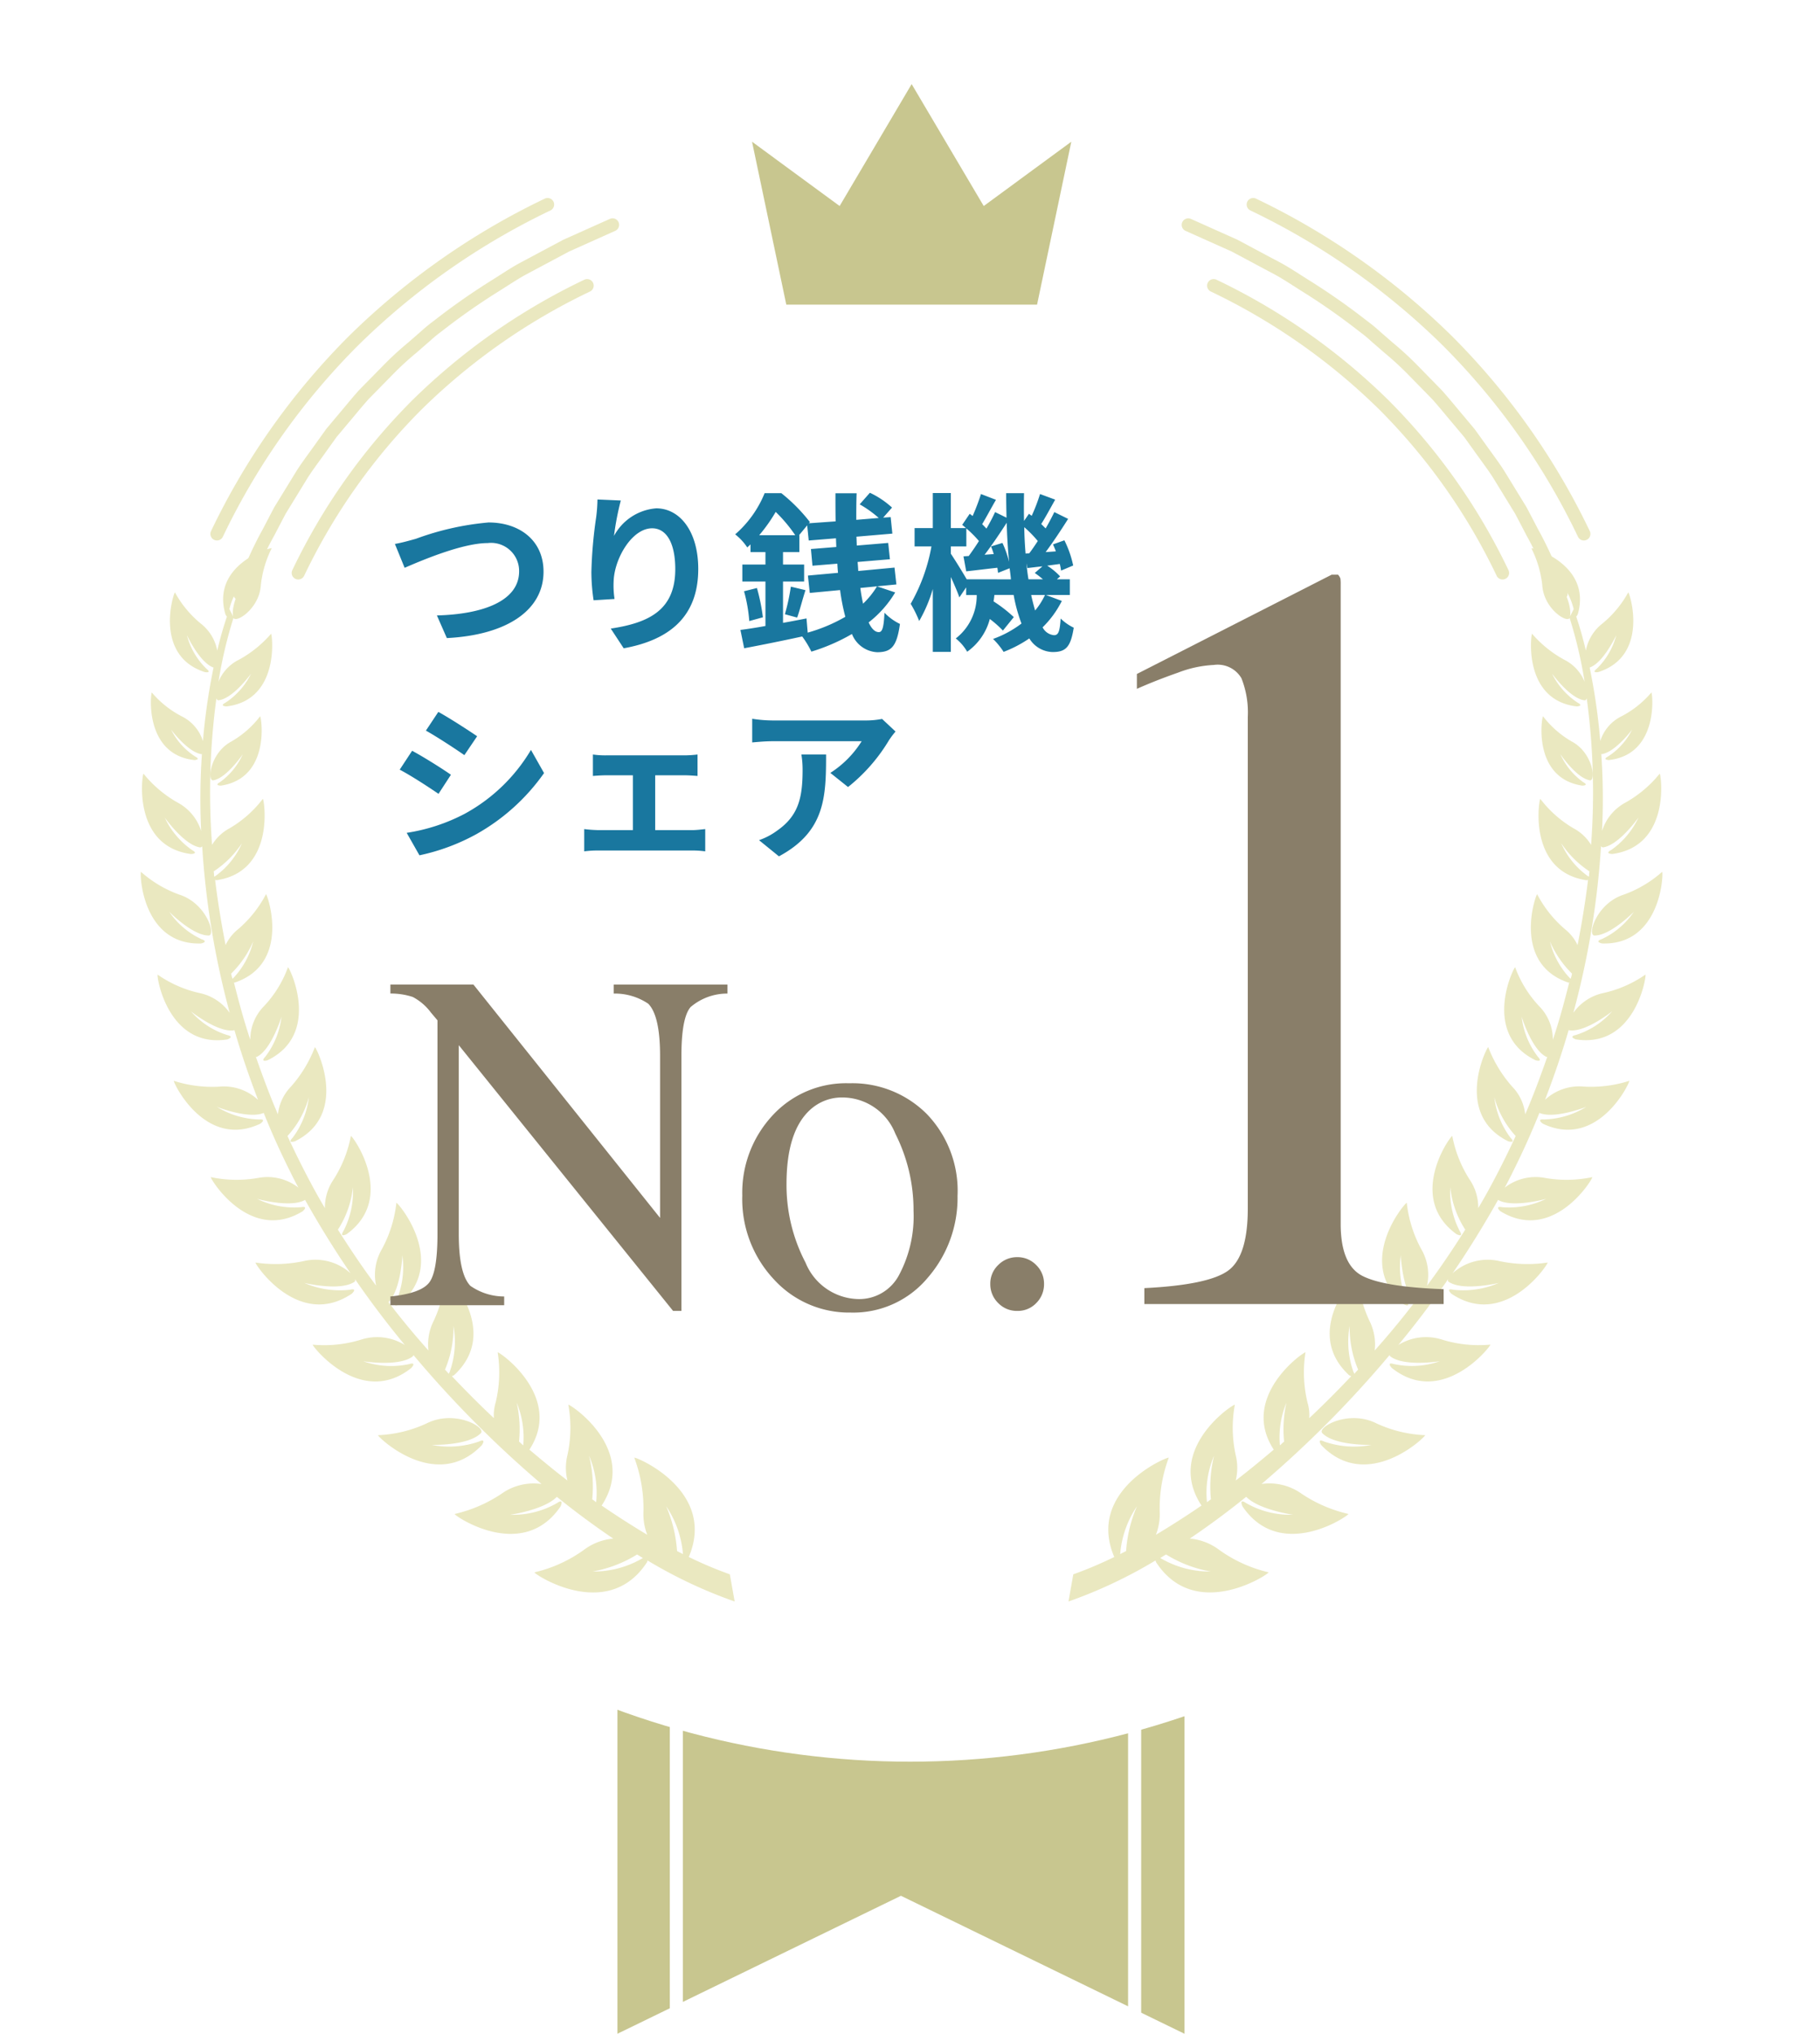 <svg xmlns="http://www.w3.org/2000/svg" xmlns:xlink="http://www.w3.org/1999/xlink" width="139" height="155.271" viewBox="0 0 139 155.271"><defs><filter id="a" x="0" y="0" width="139" height="139" filterUnits="userSpaceOnUse"><feOffset dy="3" input="SourceAlpha"/><feGaussianBlur stdDeviation="1.5" result="b"/><feFlood flood-opacity="0.251"/><feComposite operator="in" in2="b"/><feComposite in="SourceGraphic"/></filter></defs><g transform="translate(0.604 1.5)"><g transform="translate(-39.96 88.229)"><path d="M130.162,65.543,108.51,55.009,86.857,65.543V0h43.305Z" transform="translate(-0.345)" fill="#c8c68f"/><line y2="62" transform="translate(91.012 2.295)" fill="none" stroke="#fff" stroke-width="1"/><line y2="62" transform="translate(126.012 2.295)" fill="none" stroke="#fff" stroke-width="1"/></g><g transform="matrix(1, 0, 0, 1, -0.6, -1.5)" filter="url(#a)"><circle cx="65" cy="65" r="65" transform="translate(4.5 1.5)" fill="#fff"/></g><g transform="translate(-611.941 -154.951)"><g transform="translate(611.941 193.61)"><path d="M15.1,15c.495-.09-.517-2.047-2.34-2.272a7.408,7.408,0,0,1-2.745-1.012c-.068.135.945,4.7,4.7,3.869,0,0,.495-.2-.022-.27a5.3,5.3,0,0,1-2.407-1.372S14.083,15.2,15.1,15ZM17.5,66.676c-2.407-.247-4.184,1.935-3.6,2.182,1.237.562,3.824-.517,3.824-.517A6.913,6.913,0,0,1,14.263,69.4c-.675-.045-.112.337-.112.337,4.544,2.137,7.154-3.352,7.132-3.555A9.774,9.774,0,0,1,17.5,66.676Zm4.342-14.938a3.988,3.988,0,0,0-3.037,2.16c.517-2.16.922-4.342,1.237-6.479,1.26.2,3.4-1.395,3.4-1.395a6.455,6.455,0,0,1-2.9,1.8c-.63.112-.023.337-.023.337,4.634.855,5.692-4.769,5.624-4.949a9.484,9.484,0,0,1-3.33,1.35,3.846,3.846,0,0,0-2.632,1.8c.068-.495.113-.967.158-1.462.157-1.62.247-3.217.27-4.814,1.26.045,3.172-1.71,3.172-1.71a6.479,6.479,0,0,1-2.655,2.047c-.607.18.022.337.022.337,4.612.36,5.084-5.242,4.994-5.422A9.578,9.578,0,0,1,23.037,37a3.821,3.821,0,0,0-2.385,2c0-1.89-.068-3.779-.225-5.624h.067c1.215-.292,2.52-2.52,2.52-2.52a6.109,6.109,0,0,1-1.935,2.677c-.517.337.112.315.112.315,4.477-.967,3.33-6.412,3.195-6.524a9.032,9.032,0,0,1-2.475,2.452,3.761,3.761,0,0,0-1.62,2.25,63.9,63.9,0,0,0-2.587-12.643.171.171,0,0,0,.2.022c1.057-.607,1.687-3.082,1.687-3.082a6.256,6.256,0,0,1-1.057,3.06c-.405.472.2.247.2.247,3.937-2.16,1.327-6.952,1.17-7.019a9.047,9.047,0,0,1-1.642,2.992,3.718,3.718,0,0,0-.9,2.677,49.351,49.351,0,0,0-2.16-5.467h.023c.922-.495,1.507-2.587,1.507-2.587a5.209,5.209,0,0,1-.99,2.587c-.337.382.157.225.157.225,3.419-1.755,1.327-5.917,1.192-5.984a7.58,7.58,0,0,1-1.485,2.52,3.173,3.173,0,0,0-.832,2.34,47.124,47.124,0,0,0-2.767-4.949c.855-.72,1.012-3.037,1.012-3.037a5.5,5.5,0,0,1-.472,2.925c-.292.495.2.2.2.2,3.195-2.565.113-6.457-.045-6.5A8.132,8.132,0,0,1,11.7,3.5a3.419,3.419,0,0,0-.427,2.362q-.776-1.147-1.62-2.16A.54.54,0,0,0,9.7,3.482C9.359-.41,4.7-.05,4.589.062A8.179,8.179,0,0,1,6.367,2.379c.765,1.687,2.9,2.07,2.857,1.575C9.111,2.9,7.379,1.57,7.379,1.57a5.341,5.341,0,0,1,1.89,1.665l-.068.72a33.717,33.717,0,0,1,2.835,4.162A3.249,3.249,0,0,0,9.944,7.1a8.836,8.836,0,0,1-2.97-.967c-.045.157,1.192,4.972,5.174,3.959,0,0,.517-.225-.023-.292A5.574,5.574,0,0,1,9.494,8.431s1.957,1.282,3.037,1.012c.09-.022.112-.09.112-.2a53.7,53.7,0,0,1,4.319,10.326,3.457,3.457,0,0,0-1.687-.7,8.755,8.755,0,0,1-3.195-1.192c-.067.157,1.1,5.489,5.489,4.544a.636.636,0,0,0,.135-.067c.4,1.6.742,3.24,1.035,4.927a3.42,3.42,0,0,0-1.327-.787,9.037,9.037,0,0,1-2.947-1.732c-.09.157.112,5.6,4.612,5.444a.224.224,0,0,0,.09-.022c.18,1.485.337,2.992.4,4.522A3.618,3.618,0,0,0,17.66,32.48a8.677,8.677,0,0,1-2.767-2.115c-.112.135-.562,5.669,4,6.074,0,0,.63-.045.068-.315a6.181,6.181,0,0,1-2.25-2.407s1.6,2.047,2.835,2.182a.135.135,0,0,0,.09-.022c.045,1.552.068,3.127,0,4.7a3.584,3.584,0,0,0-1.687-1.62,9.883,9.883,0,0,1-2.79-2.16c-.113.157-.608,5.737,4,6.164,0,0,.652-.045.068-.315A6.352,6.352,0,0,1,16.963,40.2a7.127,7.127,0,0,0,2.587,2.182c-.067,1.035-.157,2.047-.27,3.082-.112,1.012-.247,2.047-.427,3.082a3.789,3.789,0,0,0-1.395-1.8,9.4,9.4,0,0,1-2.43-2.632c-.158.112-1.575,5.669,2.992,6.884,0,0,.652.067.135-.315a6.5,6.5,0,0,1-1.867-2.857,7.331,7.331,0,0,0,2.227,2.61c-.337,1.687-.72,3.375-1.192,5.039a3.882,3.882,0,0,0-1.417-2.452,9.6,9.6,0,0,1-2.295-2.9c-.158.112-2.07,5.714,2.542,7.312,0,0,.675.112.157-.315a6.569,6.569,0,0,1-1.687-3.082s1.057,2.43,2.272,2.947c-.45,1.53-.967,3.06-1.53,4.544a3.981,3.981,0,0,0-1.17-1.957,9.741,9.741,0,0,1-2.137-3.015c-.157.112-2.385,5.6,2.137,7.424a.929.929,0,0,0,.2.022c-.585,1.417-1.192,2.79-1.845,4.139a3.317,3.317,0,0,0-.562-1.08,9.807,9.807,0,0,1-1.507-3.51c-.18.067-3.487,4.994.4,7.806-.607,1.1-1.215,2.182-1.867,3.24a4.038,4.038,0,0,0-.675-1.777,9.778,9.778,0,0,1-1.462-3.6c-.2.067-3.757,5.129.383,8.1-.81,1.17-1.62,2.272-2.452,3.33a4.4,4.4,0,0,0-.382-1.8,11.1,11.1,0,0,1-.81-4.049c-.225.045-4.949,4.634-1.192,8.549a.022.022,0,0,1,.023.022A29.971,29.971,0,0,1,0,85.731L.4,87.8a36.093,36.093,0,0,0,5.084-5.309.815.815,0,0,0,.09.112c4.409,3.195,8.3-2.137,8.3-2.362a10.534,10.534,0,0,1-4.139-.247,4.37,4.37,0,0,0-2.407,0c.99-1.417,1.957-2.925,2.88-4.522,1.26.585,3.824,0,3.824,0a6.776,6.776,0,0,1-3.667.45c-.675-.157-.157.337-.157.337,4.207,2.925,7.761-2.16,7.761-2.362a10.693,10.693,0,0,1-3.892-.157,4.221,4.221,0,0,0-3.127.4,83.265,83.265,0,0,0,5.6-12.688.309.309,0,0,0,.09.067c1.282.382,3.667-1.012,3.667-1.012a6.459,6.459,0,0,1-3.195,1.462c-.652.045-.045.337-.045.337,4.657,1.462,6.434-4.184,6.389-4.364a9.557,9.557,0,0,1-3.577.967A4.023,4.023,0,0,0,16.9,60.489q1.012-3,1.755-6.074c0,.112.045.2.135.2,1.3.27,3.577-1.3,3.577-1.3a6.826,6.826,0,0,1-3.06,1.732c-.652.09-.022.337-.022.337,4.747,1.08,6.074-4.679,6.007-4.859A10.287,10.287,0,0,1,21.845,51.738ZM17.593,21.884a6.116,6.116,0,0,1-2.812-1.62A7.6,7.6,0,0,0,17.57,21.5a2.462,2.462,0,0,0,.112.382Zm1.552,7.784a6.165,6.165,0,0,1-2.475-2.092,7.725,7.725,0,0,0,2.452,1.687,2.483,2.483,0,0,1,.045.4ZM2.79,83.009a7.586,7.586,0,0,1-.113-3.869,10.419,10.419,0,0,0,.45,3.487C3.015,82.761,2.9,82.874,2.79,83.009Zm6.929-1.237a7.418,7.418,0,0,1-3.892.427.083.083,0,0,1-.067-.022c.112-.135.2-.27.315-.4A9.6,9.6,0,0,0,9.719,81.771Zm-2.16-4.837a7.158,7.158,0,0,1-.765-3.51,9.744,9.744,0,0,0,.967,3.195C7.694,76.709,7.627,76.822,7.559,76.934ZM11.2,70.883a6.952,6.952,0,0,1-.7-3.217,9.281,9.281,0,0,0,.9,2.835C11.316,70.635,11.271,70.77,11.2,70.883Zm3.352-7.132a.5.5,0,0,0-.112-.112,6.816,6.816,0,0,1-1.53-3.172,8.227,8.227,0,0,0,1.8,2.88A3.854,3.854,0,0,0,14.555,63.751Zm5.129-37.817c1.147-.427,2.16-2.767,2.16-2.767A6.019,6.019,0,0,1,20.292,26c-.472.4.157.292.157.292,4.229-1.485,2.475-6.637,2.317-6.749a8.978,8.978,0,0,1-2.115,2.677C18.943,23.594,19.145,26.136,19.685,25.934Z" transform="translate(112.091 0) rotate(21)" fill="#eae8c0"/><path d="M15.1,72.8c.495.09-.517,2.047-2.34,2.272a7.408,7.408,0,0,0-2.745,1.012c-.067-.135.945-4.7,4.7-3.869,0,0,.495.2-.023.27a5.3,5.3,0,0,0-2.407,1.372S14.083,72.6,15.1,72.8ZM17.5,21.125c-2.407.247-4.184-1.935-3.6-2.182,1.237-.562,3.824.517,3.824.517A6.913,6.913,0,0,0,14.263,18.4c-.675.045-.112-.337-.112-.337,4.544-2.137,7.154,3.352,7.131,3.554A9.773,9.773,0,0,0,17.5,21.125Zm4.342,14.938a3.987,3.987,0,0,1-3.037-2.16c.517,2.16.922,4.342,1.237,6.479,1.26-.2,3.4,1.395,3.4,1.395a6.455,6.455,0,0,0-2.9-1.8c-.63-.112-.023-.337-.023-.337,4.634-.855,5.692,4.769,5.624,4.949a9.483,9.483,0,0,0-3.329-1.35,3.846,3.846,0,0,1-2.632-1.8c.067.495.113.967.158,1.462.157,1.62.247,3.217.27,4.814,1.26-.045,3.172,1.71,3.172,1.71a6.479,6.479,0,0,0-2.655-2.047c-.607-.18.022-.337.022-.337,4.612-.36,5.084,5.242,4.994,5.422a9.578,9.578,0,0,0-3.1-1.665,3.821,3.821,0,0,1-2.385-2c0,1.89-.068,3.779-.225,5.624h.067c1.215.292,2.52,2.52,2.52,2.52a6.109,6.109,0,0,0-1.935-2.677c-.517-.337.112-.315.112-.315,4.477.967,3.33,6.412,3.195,6.524a9.034,9.034,0,0,0-2.475-2.452,3.761,3.761,0,0,1-1.62-2.25A63.9,63.9,0,0,1,17.7,68.413a.171.171,0,0,1,.2-.022c1.057.607,1.687,3.082,1.687,3.082a6.255,6.255,0,0,0-1.057-3.06c-.405-.472.2-.247.2-.247,3.937,2.16,1.327,6.952,1.17,7.019a9.046,9.046,0,0,0-1.642-2.992,3.718,3.718,0,0,1-.9-2.677,49.354,49.354,0,0,1-2.16,5.467h.023c.922.495,1.507,2.587,1.507,2.587a5.209,5.209,0,0,0-.99-2.587c-.338-.382.157-.225.157-.225,3.419,1.755,1.327,5.917,1.192,5.984a7.582,7.582,0,0,0-1.485-2.52,3.173,3.173,0,0,1-.832-2.34,47.12,47.12,0,0,1-2.767,4.949c.855.72,1.012,3.037,1.012,3.037a5.5,5.5,0,0,0-.472-2.925c-.292-.495.2-.2.2-.2,3.195,2.565.112,6.457-.045,6.5A8.131,8.131,0,0,0,11.7,84.3a3.418,3.418,0,0,1-.427-2.362q-.776,1.147-1.62,2.16a.54.54,0,0,1,.045.225c-.338,3.892-4.994,3.532-5.107,3.42a8.178,8.178,0,0,0,1.777-2.317c.765-1.687,2.9-2.07,2.857-1.575-.113,1.057-1.845,2.385-1.845,2.385a5.341,5.341,0,0,0,1.89-1.665l-.068-.72a33.715,33.715,0,0,0,2.835-4.162A3.249,3.249,0,0,1,9.943,80.7a8.836,8.836,0,0,0-2.97.967c-.045-.157,1.192-4.972,5.174-3.959,0,0,.517.225-.023.292a5.574,5.574,0,0,0-2.632,1.372s1.957-1.282,3.037-1.012c.09.022.112.09.112.2a53.7,53.7,0,0,0,4.319-10.326,3.457,3.457,0,0,1-1.687.7,8.754,8.754,0,0,0-3.195,1.192c-.067-.157,1.1-5.489,5.489-4.544a.636.636,0,0,1,.135.067c.4-1.6.742-3.24,1.035-4.927a3.42,3.42,0,0,1-1.327.787,9.038,9.038,0,0,0-2.947,1.732c-.09-.157.113-5.6,4.612-5.444a.224.224,0,0,1,.09.022c.18-1.485.337-2.992.4-4.522A3.618,3.618,0,0,1,17.66,55.32a8.676,8.676,0,0,0-2.767,2.115c-.112-.135-.562-5.669,4-6.074,0,0,.63.045.068.315a6.181,6.181,0,0,0-2.25,2.407s1.6-2.047,2.835-2.182a.135.135,0,0,1,.09.022c.045-1.552.068-3.127,0-4.7a3.584,3.584,0,0,1-1.687,1.62A9.884,9.884,0,0,0,15.163,51c-.113-.157-.608-5.737,4-6.164,0,0,.652.045.068.315A6.352,6.352,0,0,0,16.962,47.6a7.127,7.127,0,0,1,2.587-2.182c-.067-1.035-.157-2.047-.27-3.082-.112-1.012-.247-2.047-.427-3.082a3.789,3.789,0,0,1-1.395,1.8,9.4,9.4,0,0,0-2.43,2.632c-.158-.112-1.575-5.669,2.992-6.884,0,0,.652-.067.135.315a6.5,6.5,0,0,0-1.867,2.857,7.33,7.33,0,0,1,2.227-2.61c-.338-1.687-.72-3.375-1.192-5.039a3.882,3.882,0,0,1-1.417,2.452,9.594,9.594,0,0,0-2.295,2.9c-.158-.112-2.07-5.714,2.542-7.312,0,0,.675-.112.157.315a6.569,6.569,0,0,0-1.687,3.082s1.057-2.43,2.272-2.947c-.45-1.53-.967-3.06-1.53-4.544a3.981,3.981,0,0,1-1.17,1.957,9.742,9.742,0,0,0-2.137,3.015c-.157-.112-2.385-5.6,2.137-7.424a.929.929,0,0,1,.2-.022c-.585-1.417-1.192-2.79-1.845-4.139a3.316,3.316,0,0,1-.562,1.08,9.808,9.808,0,0,0-1.507,3.51c-.18-.067-3.487-4.994.4-7.806-.607-1.1-1.215-2.182-1.867-3.24a4.037,4.037,0,0,1-.675,1.777,9.778,9.778,0,0,0-1.462,3.6c-.2-.067-3.757-5.129.383-8.1-.81-1.17-1.62-2.272-2.452-3.33a4.4,4.4,0,0,1-.382,1.8A11.1,11.1,0,0,0,3.622,13C3.4,12.958-1.327,8.369,2.43,4.454a.022.022,0,0,0,.023-.022A29.964,29.964,0,0,0,0,2.07L.4,0A36.087,36.087,0,0,1,5.489,5.309a.815.815,0,0,1,.09-.112C9.989,2,13.88,7.334,13.88,7.559a10.534,10.534,0,0,0-4.139.247,4.37,4.37,0,0,1-2.407,0c.99,1.417,1.957,2.925,2.88,4.522,1.26-.585,3.824,0,3.824,0a6.776,6.776,0,0,0-3.667-.45c-.675.157-.157-.337-.157-.337,4.207-2.925,7.761,2.16,7.761,2.362a10.693,10.693,0,0,0-3.892.157,4.221,4.221,0,0,1-3.127-.4,83.267,83.267,0,0,1,5.6,12.688.309.309,0,0,1,.09-.067c1.282-.382,3.667,1.012,3.667,1.012a6.458,6.458,0,0,0-3.195-1.462c-.652-.045-.045-.337-.045-.337,4.657-1.462,6.434,4.184,6.389,4.364a9.557,9.557,0,0,0-3.577-.967A4.023,4.023,0,0,1,16.9,27.311q1.012,3,1.755,6.074c0-.112.045-.2.135-.2,1.3-.27,3.577,1.3,3.577,1.3a6.826,6.826,0,0,0-3.06-1.732c-.652-.09-.022-.337-.022-.337,4.747-1.08,6.074,4.679,6.007,4.859A10.287,10.287,0,0,0,21.844,36.063ZM17.592,65.916a6.116,6.116,0,0,0-2.812,1.62A7.6,7.6,0,0,1,17.57,66.3a2.464,2.464,0,0,1,.112-.382Zm1.552-7.784a6.164,6.164,0,0,0-2.475,2.092,7.726,7.726,0,0,1,2.452-1.687,2.478,2.478,0,0,0,.045-.4ZM2.79,4.792a7.587,7.587,0,0,0-.113,3.869,10.419,10.419,0,0,1,.45-3.487C3.015,5.039,2.9,4.927,2.79,4.792ZM9.719,6.029A7.418,7.418,0,0,0,5.827,5.6a.083.083,0,0,0-.067.022c.112.135.2.27.315.4A9.6,9.6,0,0,1,9.719,6.029Zm-2.16,4.837a7.157,7.157,0,0,0-.765,3.51,9.744,9.744,0,0,1,.967-3.195C7.694,11.091,7.626,10.978,7.559,10.866ZM11.2,16.918a6.953,6.953,0,0,0-.7,3.217,9.281,9.281,0,0,1,.9-2.835C11.316,17.165,11.271,17.03,11.2,16.918Zm3.352,7.132a.5.5,0,0,1-.112.112,6.816,6.816,0,0,0-1.53,3.172,8.228,8.228,0,0,1,1.8-2.88A3.841,3.841,0,0,1,14.555,24.049Zm5.129,37.817c1.147.427,2.16,2.767,2.16,2.767A6.02,6.02,0,0,0,20.292,61.8c-.472-.4.157-.292.157-.292,4.229,1.485,2.475,6.637,2.317,6.749a8.977,8.977,0,0,0-2.115-2.677C18.942,64.206,19.145,61.664,19.685,61.867Z" transform="translate(55.878 81.969) rotate(159)" fill="#eae8c0"/></g><path d="M1762.409,332.258l-5.5,9.308-6.69-4.909,2.617,12.441h19.151l2.616-12.441-6.689,4.909Z" transform="translate(-1081.446 -172.386)" fill="#c8c68f"/><g transform="translate(632.409 165.781) rotate(9)"><path d="M0,32.264c.456-1.656.838-3.336,1.432-4.948l.41-1.221.208-.609.247-.594.985-2.377c.343-.785.758-1.537,1.134-2.307l.576-1.149.66-1.1c.447-.731.869-1.477,1.336-2.195L8.48,13.67a23.717,23.717,0,0,1,1.594-2.014l.825-.985a11.7,11.7,0,0,1,.852-.961,50.324,50.324,0,0,1,3.691-3.581c.652-.559,1.275-1.15,1.949-1.682l2.056-1.554,1.028-.777,1.081-.705L23.718,0" transform="translate(2.434 0.756)" fill="none" stroke="#eae8c0" stroke-linecap="round" stroke-miterlimit="10" stroke-width="1"/><path d="M0,28.788A53.419,53.419,0,0,1,8.019,12.555,54.874,54.874,0,0,1,21.009,0" fill="none" stroke="#eae8c0" stroke-linecap="round" stroke-miterlimit="10" stroke-width="1"/><path d="M0,25.117A46.5,46.5,0,0,1,6.969,10.993,47.954,47.954,0,0,1,18.361,0" transform="translate(6.599 5.642)" fill="none" stroke="#eae8c0" stroke-linecap="round" stroke-miterlimit="10" stroke-width="1"/></g><g transform="translate(732.965 198.395) rotate(171)"><path d="M0,0C.456,1.656.838,3.336,1.432,4.948l.41,1.221.208.609.247.594.985,2.377c.343.785.758,1.537,1.134,2.307L4.993,13.2l.66,1.1c.447.731.869,1.477,1.336,2.195L8.48,18.594a23.718,23.718,0,0,0,1.594,2.014l.825.985a11.7,11.7,0,0,0,.852.961,50.325,50.325,0,0,0,3.691,3.581c.652.559,1.275,1.15,1.949,1.682l2.057,1.554,1.028.777,1.081.705,2.161,1.41" transform="translate(2.434 0)" fill="none" stroke="#eae8c0" stroke-linecap="round" stroke-miterlimit="10" stroke-width="1"/><path d="M0,0A53.419,53.419,0,0,0,8.019,16.233a54.876,54.876,0,0,0,12.99,12.555" transform="translate(0 4.233)" fill="none" stroke="#eae8c0" stroke-linecap="round" stroke-miterlimit="10" stroke-width="1"/><path d="M0,0A46.5,46.5,0,0,0,6.969,14.124,47.955,47.955,0,0,0,18.361,25.117" transform="translate(6.6 2.262)" fill="none" stroke="#eae8c0" stroke-linecap="round" stroke-miterlimit="10" stroke-width="1"/></g></g><path d="M.7-7.124,1.443-5.3C2.8-5.889,5.876-7.189,7.787-7.189a2.142,2.142,0,0,1,2.4,2.158c0,2.262-2.756,3.276-6.279,3.367L4.667.065c4.576-.234,7.384-2.119,7.384-5.07,0-2.4-1.846-3.757-4.2-3.757A21.383,21.383,0,0,0,2.3-7.514C1.833-7.384,1.183-7.2.7-7.124Zm17.251-3.315-1.781-.078a11.514,11.514,0,0,1-.1,1.365,34.206,34.206,0,0,0-.364,4.16,14.7,14.7,0,0,0,.169,2.171l1.6-.1A6.8,6.8,0,0,1,17.407-4.3c.065-1.716,1.4-4.017,2.938-4.017,1.092,0,1.768,1.118,1.768,3.12,0,3.146-2.041,4.1-4.927,4.537L18.174.845c3.445-.624,5.694-2.379,5.694-6.058,0-2.86-1.4-4.628-3.211-4.628a4.013,4.013,0,0,0-3.224,2.106A21.2,21.2,0,0,1,17.953-10.439ZM31.421-1.5c.195-.533.4-1.365.637-2.093L30.94-3.861a15.941,15.941,0,0,1-.455,2.106Zm.715.065c-.6.117-1.209.234-1.794.338V-4.251h1.612v-1.3H30.342V-6.5H31.59V-7.787h-.026l.624-.754.117,1.157,2.08-.169.026.663-1.937.156.117,1.274,1.9-.156c.013.234.026.468.052.7l-2.3.208.143,1.326L34.7-3.6a16.209,16.209,0,0,0,.4,2.041A12.39,12.39,0,0,1,32.227-.351ZM28.522-7.787a12.285,12.285,0,0,0,1.261-1.781,11.442,11.442,0,0,1,1.495,1.781Zm9,3.9a6.452,6.452,0,0,1-1.066,1.326c-.078-.364-.156-.767-.208-1.2Zm0,0L39-4.03l-.143-1.287-2.769.26c-.013-.234-.026-.455-.052-.689l2.47-.208L38.376-7.2l-2.4.2-.026-.676,2.743-.234-.13-1.261-.572.039.676-.767a6.719,6.719,0,0,0-1.69-1.131l-.78.884a8.521,8.521,0,0,1,1.456,1.04l-1.716.143c0-.663,0-1.339.026-2.028H34.346c0,.728,0,1.443.013,2.145L32.318-8.7l.078-.091A12.926,12.926,0,0,0,30.212-11H28.938a8.307,8.307,0,0,1-2.249,3.146,4.233,4.233,0,0,1,.923,1c.078-.078.169-.156.247-.234V-6.5H29v.949H27.235v1.3H29V-.858c-.715.13-1.378.234-1.911.3l.286,1.4c1.248-.234,2.873-.559,4.433-.9a7.434,7.434,0,0,1,.7,1.157A14.677,14.677,0,0,0,35.607-.247a2.187,2.187,0,0,0,1.924,1.391c1.092,0,1.5-.442,1.742-2.158a4.135,4.135,0,0,1-1.183-.858C38.038-.728,37.921-.39,37.661-.39c-.3,0-.559-.26-.78-.741a8.293,8.293,0,0,0,2.028-2.288ZM27.365-3.51a11.83,11.83,0,0,1,.4,2.275l1.04-.286a14.849,14.849,0,0,0-.455-2.236Zm22.984.286a5.372,5.372,0,0,1-.754,1.183c-.1-.351-.208-.754-.3-1.183Zm-5.98-1.2c-.312-.546-.936-1.547-1.209-1.95v-.559h1.183V-8.307a8.39,8.39,0,0,1,.962.962c-.26.416-.533.806-.78,1.144l-.4.026.208,1.144c.728-.078,1.534-.182,2.379-.273.026.143.039.273.052.39l.884-.351c.039.286.078.572.1.845Zm1.859-2.509a6.13,6.13,0,0,1,.208.585l-.7.052c.559-.728,1.17-1.638,1.69-2.444.026,1.04.091,2.041.182,2.99A7.749,7.749,0,0,0,47.1-7.2Zm2.639.546c-.052-.65-.091-1.313-.1-2.015A8.79,8.79,0,0,1,49.8-7.345c-.221.338-.442.663-.65.936Zm.221,1.963c-.065-.39-.117-.793-.156-1.222l.078.364c.364-.039.741-.091,1.144-.13l-.585.507a7.258,7.258,0,0,1,.624.481Zm1.339,1.2h1.82v-1.2h-.988l.247-.221a5.081,5.081,0,0,0-.988-.819l.962-.13a5.048,5.048,0,0,1,.1.507l.923-.39A7.967,7.967,0,0,0,51.831-7.4l-.871.312c.078.169.156.351.221.533L50.4-6.5c.572-.767,1.2-1.716,1.716-2.535l-1.053-.52c-.182.377-.416.819-.663,1.248l-.338-.338c.325-.507.7-1.209,1.066-1.859l-1.157-.429a13.472,13.472,0,0,1-.637,1.664l-.208-.156-.377.546c-.013-.689-.013-1.391,0-2.119H47.385c0,.637.013,1.261.026,1.872l-.871-.429c-.182.39-.4.819-.663,1.261-.091-.1-.208-.221-.325-.338.312-.52.689-1.235,1.053-1.859l-1.144-.442a17.289,17.289,0,0,1-.637,1.677L44.6-9.425l-.572.845c.091.078.195.156.286.247H43.16v-2.678H41.782v2.678H40.391v1.4h1.287a13.669,13.669,0,0,1-1.586,4.381,8.813,8.813,0,0,1,.65,1.313,11.124,11.124,0,0,0,1.04-2.444v4.8H43.16V-4.6c.26.572.52,1.17.65,1.56l.52-.767v.585h.806a4.14,4.14,0,0,1-1.6,3.315,3.581,3.581,0,0,1,.871,1.014,4.444,4.444,0,0,0,1.729-2.5,8.215,8.215,0,0,1,1,.884l.832-1.027a10.361,10.361,0,0,0-1.547-1.2c.026-.156.052-.325.065-.494h1.469a11.963,11.963,0,0,0,.6,2.184A8.064,8.064,0,0,1,46.384.13a5.711,5.711,0,0,1,.806.988A9.385,9.385,0,0,0,49.153.091a2.144,2.144,0,0,0,1.781,1.04c1.014,0,1.378-.39,1.612-1.859a3.7,3.7,0,0,1-1-.7C51.48-.4,51.363-.156,51.038-.156a1.093,1.093,0,0,1-.871-.6,7.5,7.5,0,0,0,1.469-2.015ZM4.017,5.7l-.949,1.43c.858.481,2.21,1.365,2.938,1.872l.975-1.443C6.305,7.1,4.875,6.172,4.017,5.7ZM1.6,14.934l.975,1.716a15.819,15.819,0,0,0,4.342-1.612,15.7,15.7,0,0,0,5.174-4.667l-1-1.768a13.252,13.252,0,0,1-5.057,4.875A14.086,14.086,0,0,1,1.6,14.934Zm.416-6.266-.949,1.443c.871.455,2.223,1.339,2.964,1.846L4.979,10.5C4.316,10.033,2.886,9.136,2.015,8.668Zm13.806.286v1.638c.286-.026.754-.052,1.027-.052h2.028v4.186H16.224a10.041,10.041,0,0,1-1.066-.078v1.7a7.679,7.679,0,0,1,1.066-.065h7.189a6.853,6.853,0,0,1,.988.065v-1.7c-.273.026-.637.078-.988.078H20.579V10.54H22.8c.3,0,.689.026,1.014.052V8.954a8.85,8.85,0,0,1-1.014.065H16.848A6.811,6.811,0,0,1,15.821,8.954ZM38.935,7.2l-1.027-.962a6.7,6.7,0,0,1-1.326.117H29.575a10.306,10.306,0,0,1-1.586-.13V8.031c.611-.052,1.04-.091,1.586-.091h6.773a7.731,7.731,0,0,1-2.392,2.418l1.352,1.079a13.24,13.24,0,0,0,3.12-3.562A6.545,6.545,0,0,1,38.935,7.2Zm-5.3,1.755H31.746a7.207,7.207,0,0,1,.091,1.17c0,2.132-.312,3.51-1.963,4.654a5.137,5.137,0,0,1-1.365.715l1.521,1.235C33.566,14.83,33.631,12.178,33.631,8.954Z" transform="translate(28.856 47.151)" fill="#19779f"/><g transform="translate(-607.448 -147.849)"><path d="M-25.34-.668q2.294-.235,2.945-1.039t.65-3.731V-21.752l-.506-.6a4.083,4.083,0,0,0-1.382-1.183,5.354,5.354,0,0,0-1.707-.262v-.687H-19L-4.744-6.667V-19.042q0-3.053-.9-3.975a4.547,4.547,0,0,0-2.638-.777v-.687H.405v.687a4.3,4.3,0,0,0-2.818,1.03q-.7.813-.7,3.722V.434H-3.75L-20.118-19.855V-5.438q0,3.035.885,3.957a4.5,4.5,0,0,0,2.583.813V0h-8.69ZM1.535-8.383A8.649,8.649,0,0,1,3.82-14.462,7.63,7.63,0,0,1,9.7-16.946,8.033,8.033,0,0,1,15.626-14.6a8.449,8.449,0,0,1,2.349,6.251A9.3,9.3,0,0,1,15.7-2.1,7.4,7.4,0,0,1,9.809.56,7.763,7.763,0,0,1,3.937-1.987,8.954,8.954,0,0,1,1.535-8.383Zm7.66-7.479a3.586,3.586,0,0,0-2.475.939Q4.913-13.279,4.913-9.25a12.756,12.756,0,0,0,1.454,6A4.452,4.452,0,0,0,10.405-.47a3.433,3.433,0,0,0,3.116-1.861,9.562,9.562,0,0,0,1.093-4.878,12.923,12.923,0,0,0-1.391-5.89A4.362,4.362,0,0,0,9.195-15.862ZM22.539.434a1.974,1.974,0,0,1-1.463-.605,2,2,0,0,1-.6-1.454,1.953,1.953,0,0,1,.605-1.445,2,2,0,0,1,1.454-.6,1.968,1.968,0,0,1,1.445.6,1.968,1.968,0,0,1,.6,1.445,2.014,2.014,0,0,1-.587,1.454A1.945,1.945,0,0,1,22.539.434Z" transform="translate(662 246)" fill="#897e69"/><path d="M3.81-55.685a.868.868,0,0,1,.182.3,3.167,3.167,0,0,1,.02.466V-6.12Q4.012-3,5.674-2.148t6.2,1.013V0H-10.983V-1.216q4.9-.243,6.4-1.337t1.5-4.742V-44.823a7.064,7.064,0,0,0-.486-2.958,2.1,2.1,0,0,0-2.107-1.013,8.748,8.748,0,0,0-2.736.588q-1.682.588-3.141,1.236v-1.135L3.323-55.685Z" transform="translate(705.225 245.91)" fill="#897e69"/></g></g></svg>